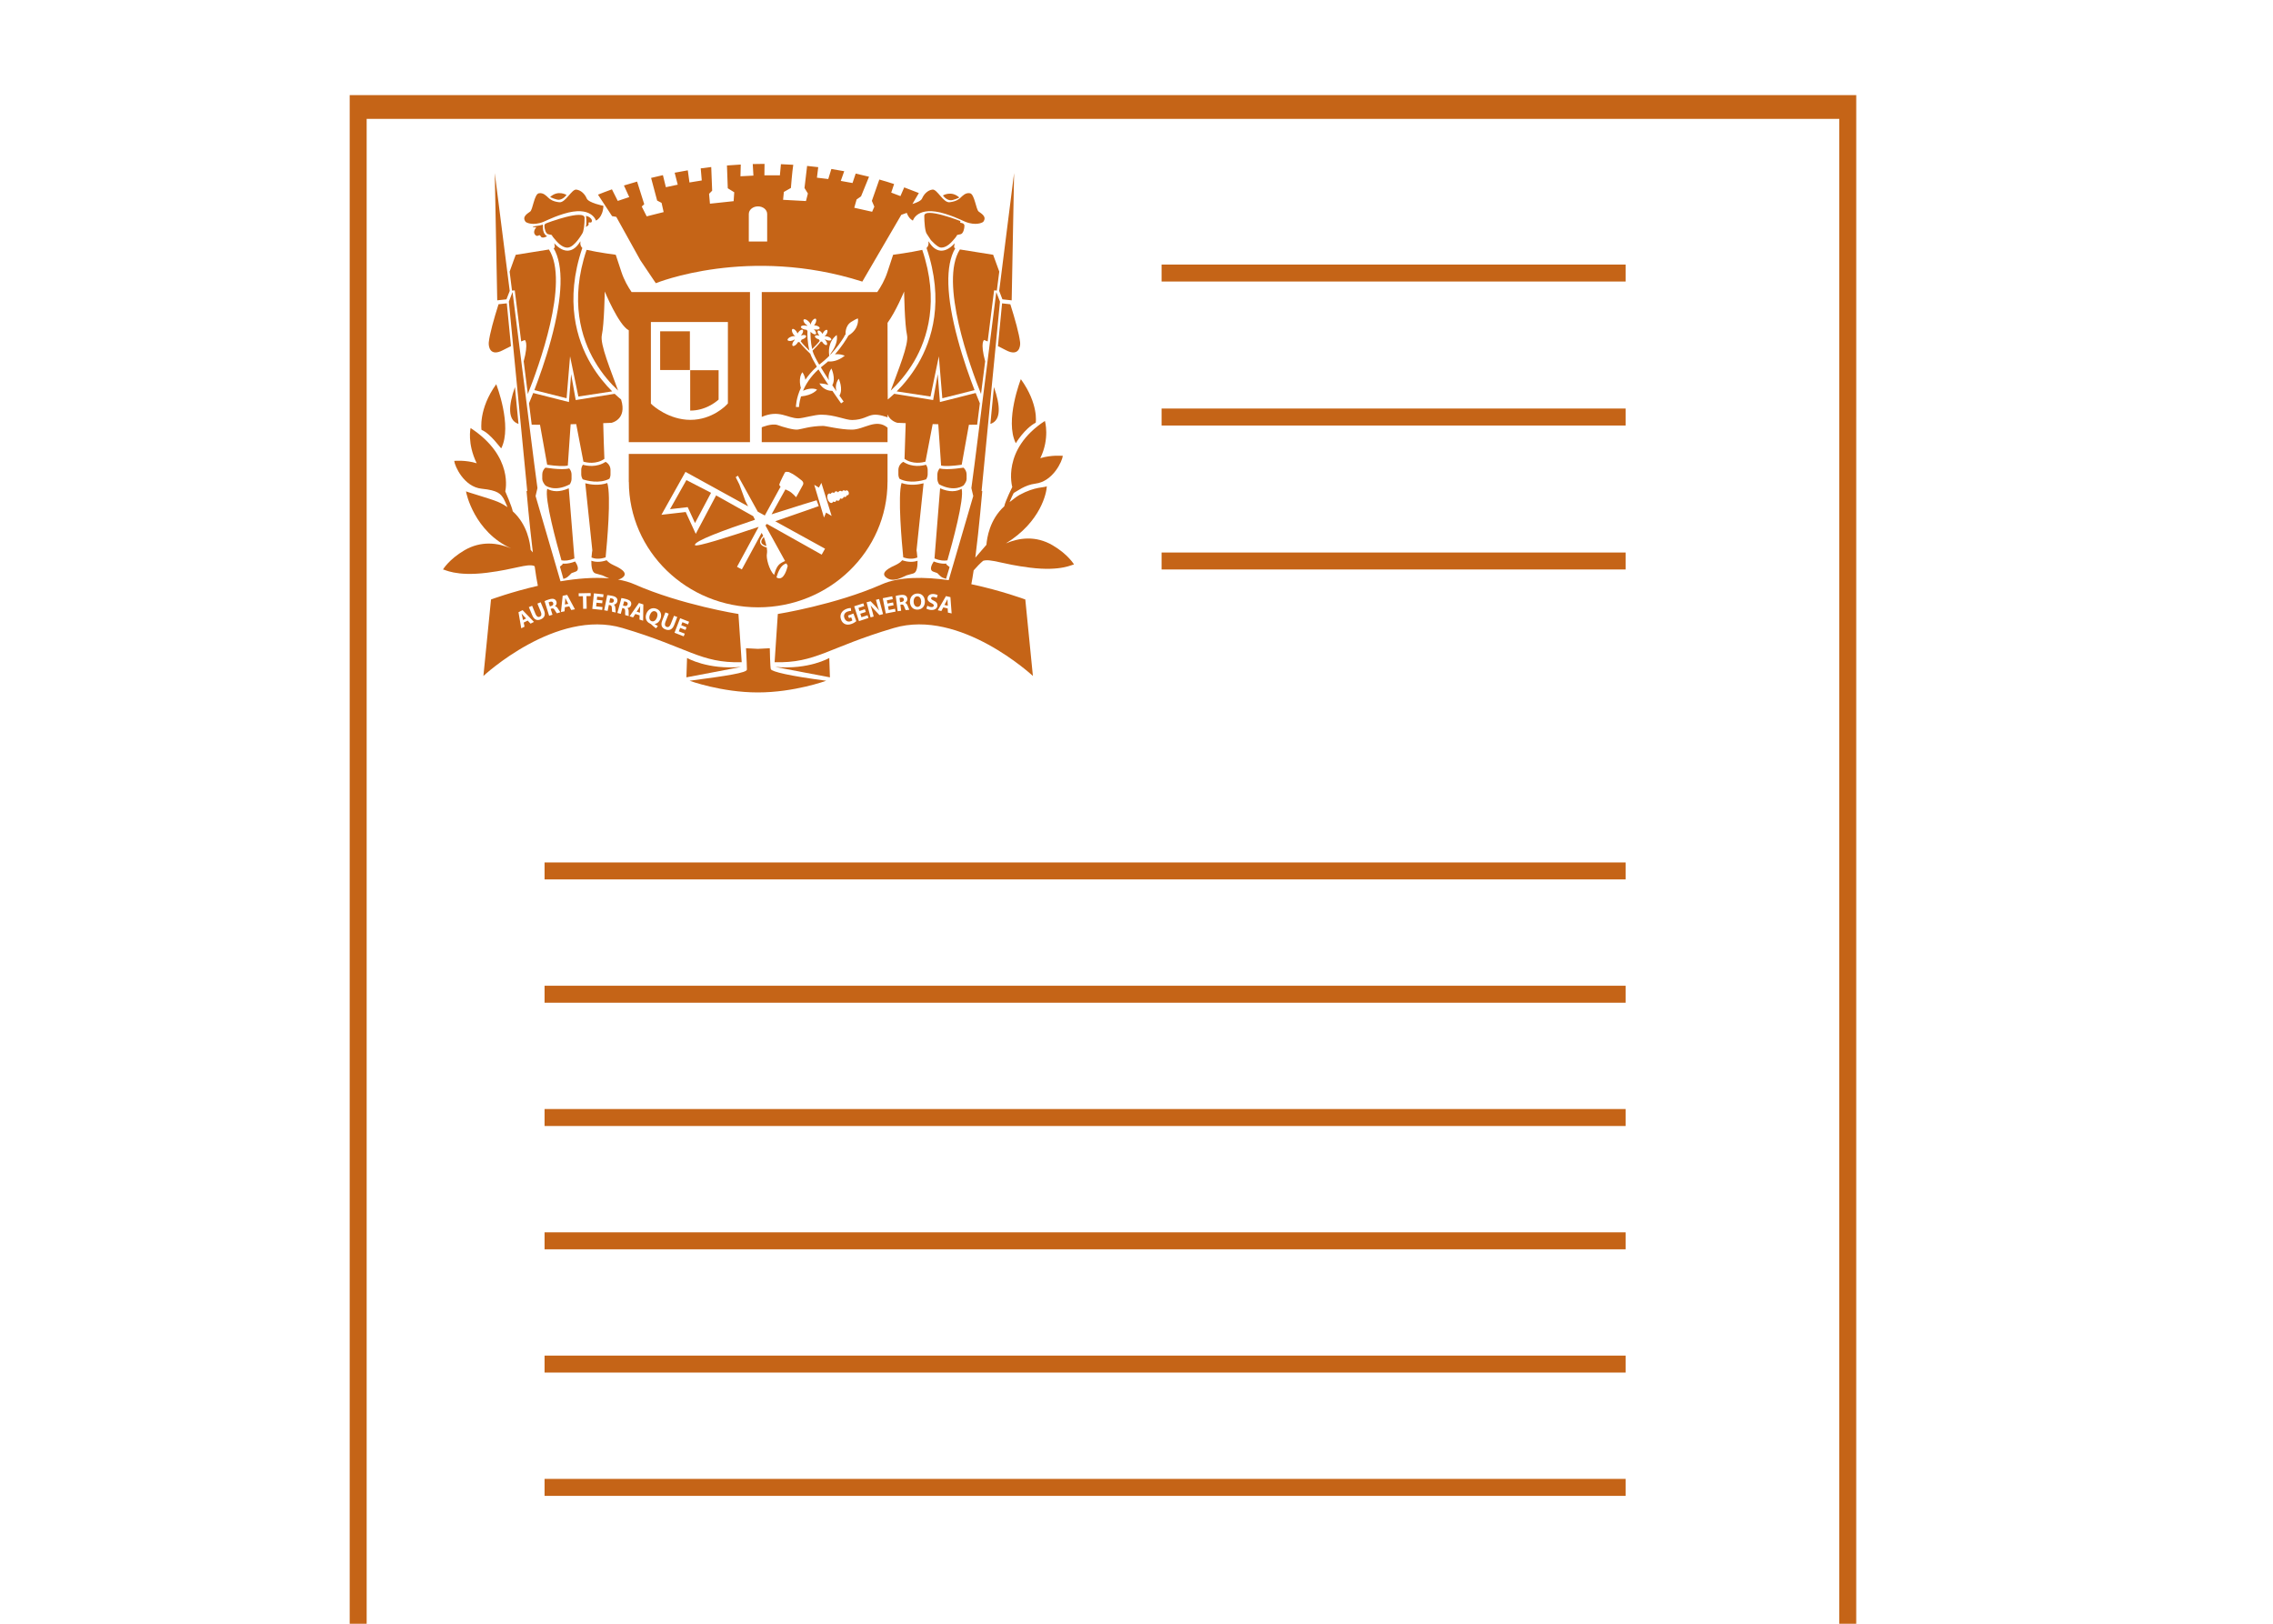 <?xml version="1.0" encoding="utf-8"?>
<!-- Generator: Adobe Illustrator 16.0.0, SVG Export Plug-In . SVG Version: 6.00 Build 0)  -->
<!DOCTYPE svg PUBLIC "-//W3C//DTD SVG 1.1//EN" "http://www.w3.org/Graphics/SVG/1.1/DTD/svg11.dtd">
<svg version="1.1" id="Layer_1" xmlns="http://www.w3.org/2000/svg" xmlns:xlink="http://www.w3.org/1999/xlink" x="0px" y="0px"
	 width="140px" height="100px" viewBox="0 0 140 100" enable-background="new 0 0 140 100" xml:space="preserve">
<g>
	<path fill="#C56417" d="M114.33,105.055H21.539V5.856h92.792L114.33,105.055L114.33,105.055z M22.584,103.59h90.701V7.322H22.584
		V103.59z"/>
</g>
<g>
	<rect x="33.541" y="53.115" fill="#C56417" width="66.584" height="1.045"/>
</g>
<g>
	<rect x="71.545" y="34.027" fill="#C56417" width="28.58" height="1.045"/>
</g>
<g>
	<rect x="71.545" y="25.16" fill="#C56417" width="28.58" height="1.046"/>
</g>
<g>
	<rect x="71.545" y="16.293" fill="#C56417" width="28.58" height="1.045"/>
</g>
<g>
	<rect x="33.541" y="60.708" fill="#C56417" width="66.584" height="1.046"/>
</g>
<g>
	<rect x="33.541" y="68.301" fill="#C56417" width="66.584" height="1.045"/>
</g>
<g>
	<rect x="33.541" y="75.895" fill="#C56417" width="66.584" height="1.045"/>
</g>
<g>
	<rect x="33.541" y="83.486" fill="#C56417" width="66.584" height="1.045"/>
</g>
<g>
	<rect x="33.541" y="91.079" fill="#C56417" width="66.584" height="1.046"/>
</g>
<g>
	<path fill="#C56417" d="M56.543,22.41c-0.426,0.722-0.902,1.285-1.314,1.694l2.083,0.317l0.514-2.476l0.214,2.582l1.986-0.501
		c-0.287-0.738-0.699-1.881-1.031-3.115c-0.723-2.67-0.776-4.557-0.161-5.617c-0.04-0.02-0.067-0.049-0.069-0.087
		c0-0.057,0.037-0.224,0.037-0.224H58.8c-0.329,0.367-0.618,0.455-0.816,0.455c-0.024,0-0.043-0.001-0.062-0.003
		c-0.271-0.026-0.511-0.213-0.717-0.555l-0.024-0.002c0,0,0.062,0.237-0.113,0.393C58.173,18.53,57.405,20.941,56.543,22.41z"/>
	<path fill="#C56417" d="M59.228,30.101c-0.126,0.075-0.318,0.15-0.575,0.15c-0.207,0-0.458-0.05-0.75-0.179l-0.345,4.322
		c0.334,0.137,0.599,0.15,0.795,0.115C58.658,33.447,59.407,30.714,59.228,30.101z"/>
	<path fill="#C56417" d="M55.01,15.69c0,0,0,0-0.348,1.055c-0.168,0.512-0.417,0.938-0.629,1.242h-7.114v7.689
		c1.076-0.47,1.587,0.088,2.249,0.088c0.275,0,1.012-0.226,1.408-0.226c0.833,0,1.501,0.334,1.911,0.329
		c0.672-0.009,0.926-0.271,1.295-0.32c0.356-0.048,0.846,0.142,0.886,0.157v-0.175c0.177,0.423,0.608,0.51,0.608,0.51
		s0.192,0.009,0.508,0.021c-0.021,0.79-0.048,1.613-0.072,2.2c0.514,0.355,1.1,0.228,1.29,0.17l0.444-2.312
		c0.113,0.003,0.228,0.006,0.345,0.009l0.174,2.545c0.222,0.051,0.683,0.034,1.269-0.05l0.444-2.463
		c0.179,0,0.351-0.001,0.508-0.004l0.166-1.318c-0.035-0.081-0.128-0.305-0.257-0.634l-2.203,0.557l-0.134-1.717l-0.284,1.594
		l-2.396-0.385c-0.147,0.138-0.281,0.254-0.396,0.35c0,0.002-0.002,0.006-0.002,0.008c-0.008,0.018-0.014-4.727-0.014-4.727
		c0.517-0.71,1.022-1.93,1.022-1.93s0.03,2.019,0.177,2.683c0.128,0.573-0.562,2.192-1.001,3.419
		c0.431-0.405,0.974-1.006,1.44-1.801c0.824-1.41,1.558-3.728,0.5-6.866C56.027,15.56,55.01,15.69,55.01,15.69z M52.261,20.662
		c-0.134,0.233-0.415,0.69-0.832,1.16c0.351-0.041,0.602,0.086,0.602,0.086c-0.452,0.359-0.843,0.372-1.03,0.349
		c-0.102,0.093-0.209,0.183-0.321,0.269c-0.043,0.032-0.083,0.065-0.121,0.099c0.153,0.255,0.327,0.526,0.495,0.786
		c-0.038-0.183-0.035-0.444,0.155-0.719c0,0,0.292,0.621,0.054,1.031c0.088,0.132,0.177,0.259,0.254,0.373
		c-0.051-0.183-0.07-0.47,0.142-0.775c0,0,0.294,0.635,0.045,1.044c0.153,0.22,0.254,0.361,0.257,0.366l-0.155,0.111
		c-0.024-0.034-0.249-0.347-0.536-0.77c-0.155,0.003-0.548-0.036-0.803-0.458c0,0,0.281-0.004,0.557,0.093
		c-0.206-0.307-0.423-0.642-0.613-0.958c-0.503,0.457-0.79,0.938-0.95,1.316c0.166-0.075,0.548-0.213,0.864-0.07
		c0,0-0.246,0.349-0.99,0.419c-0.118,0.385-0.121,0.65-0.121,0.653h-0.19c0-0.036,0.005-0.542,0.308-1.188l-0.008-0.002
		c0,0-0.179-0.585,0.096-0.951c0,0,0.129,0.143,0.185,0.462c0.176-0.265,0.407-0.54,0.707-0.805
		c-0.19-0.325-0.345-0.618-0.415-0.823l-0.007,0.01c-0.021-0.02-0.455-0.433-0.661-0.708c-0.021,0.007-0.045,0.013-0.072,0.013
		c-0.003,0-0.008-0.001-0.011-0.001c-0.014,0.026-0.03,0.052-0.048,0.077c-0.096,0.124-0.217,0.19-0.273,0.147
		c-0.054-0.042-0.024-0.176,0.07-0.3c0.019-0.022,0.037-0.042,0.056-0.061c-0.005-0.008-0.005-0.017-0.008-0.027
		c-0.037,0.023-0.078,0.043-0.125,0.06c-0.145,0.05-0.284,0.036-0.308-0.029c-0.021-0.066,0.081-0.16,0.228-0.209
		c0.099-0.034,0.193-0.039,0.249-0.019c-0.043-0.03-0.091-0.08-0.134-0.143c-0.083-0.13-0.102-0.267-0.045-0.305
		c0.059-0.038,0.174,0.038,0.259,0.168c0.021,0.036,0.041,0.072,0.054,0.106c0.013-0.025,0.029-0.05,0.048-0.075
		c0.093-0.124,0.214-0.189,0.27-0.147s0.024,0.177-0.069,0.3c-0.014,0.018-0.029,0.034-0.043,0.05
		c0.003-0.001,0.008-0.003,0.014-0.004c0.147-0.05,0.284-0.038,0.308,0.029c0.021,0.065-0.081,0.159-0.228,0.209
		c-0.016,0.006-0.032,0.009-0.048,0.014c-0.011,0.039-0.029,0.074-0.059,0.1c0.142,0.188,0.396,0.446,0.541,0.586
		c-0.131-0.528-0.131-1.004-0.121-1.218c-0.019-0.017-0.037-0.039-0.051-0.064c-0.002-0.003-0.002-0.007-0.002-0.01
		c-0.032-0.001-0.062-0.003-0.094-0.009c-0.153-0.026-0.268-0.104-0.257-0.172c0.013-0.069,0.147-0.103,0.3-0.077
		c0.029,0.005,0.053,0.012,0.08,0.019c0.005-0.006,0.013-0.013,0.019-0.02c-0.035-0.021-0.072-0.048-0.109-0.083
		c-0.113-0.106-0.164-0.234-0.115-0.285c0.048-0.05,0.177-0.004,0.289,0.104c0.078,0.072,0.123,0.152,0.134,0.213
		c0.005-0.054,0.027-0.119,0.064-0.185c0.077-0.135,0.187-0.217,0.246-0.182c0.062,0.035,0.048,0.172-0.027,0.306
		c-0.021,0.038-0.045,0.07-0.07,0.097c0.03,0.001,0.059,0.003,0.088,0.008c0.153,0.026,0.268,0.103,0.257,0.172
		c-0.014,0.069-0.147,0.103-0.3,0.076c-0.021-0.003-0.043-0.009-0.064-0.015c0.003,0.003,0.008,0.005,0.011,0.009
		c0.112,0.108,0.163,0.236,0.118,0.287c-0.048,0.05-0.179,0.003-0.292-0.103c-0.014-0.012-0.024-0.024-0.035-0.036h-0.002
		c-0.005,0.199,0,0.612,0.102,1.065c0.131-0.128,0.345-0.347,0.469-0.508c-0.027-0.023-0.046-0.055-0.054-0.089
		c-0.013-0.003-0.029-0.007-0.043-0.013c-0.131-0.043-0.222-0.128-0.201-0.186c0.019-0.06,0.142-0.071,0.273-0.027
		c0.005,0.001,0.008,0.003,0.014,0.004c-0.016-0.014-0.027-0.028-0.041-0.044c-0.083-0.11-0.112-0.229-0.062-0.268
		c0.048-0.038,0.158,0.021,0.241,0.131c0.016,0.021,0.032,0.044,0.042,0.067c0.011-0.032,0.027-0.063,0.048-0.095
		c0.075-0.116,0.177-0.183,0.23-0.149c0.051,0.033,0.035,0.154-0.041,0.271c-0.038,0.056-0.08,0.1-0.12,0.127
		c0.051-0.017,0.136-0.014,0.222,0.017c0.131,0.043,0.222,0.127,0.201,0.187c-0.019,0.058-0.142,0.07-0.273,0.025
		c-0.041-0.015-0.078-0.032-0.11-0.052c-0.003,0.008-0.005,0.016-0.008,0.023c0.016,0.018,0.032,0.035,0.048,0.055
		c0.083,0.111,0.112,0.229,0.062,0.268c-0.048,0.037-0.155-0.022-0.241-0.131c-0.016-0.023-0.029-0.046-0.043-0.069
		c-0.005,0-0.008,0-0.008,0c-0.024,0-0.046-0.004-0.067-0.011c-0.139,0.185-0.391,0.439-0.514,0.56c0,0.014,0.005,0.028,0.008,0.042
		c0.051,0.185,0.203,0.483,0.401,0.824c0.035-0.027,0.069-0.056,0.104-0.083c0.152-0.117,0.294-0.242,0.428-0.369
		c0-0.001,0-0.002,0-0.003c0.032-0.03,0.062-0.061,0.091-0.091c-0.035-0.194-0.102-0.85,0.455-1.279c0,0,0.083,0.261-0.099,0.681
		c-0.158,0.36-0.297,0.433-0.294,0.539c0.385-0.406,0.672-0.824,0.846-1.104c0.003-0.05,0.094-0.157,0.094-0.157
		s-0.051-0.517,0.348-0.766s0.415-0.204,0.415-0.204S52.949,20.247,52.261,20.662z"/>
	<path fill="#C56417" d="M58.16,34.715c-0.185,0-0.401-0.038-0.65-0.136c-0.112,0.174-0.308,0.532-0.019,0.629
		c0.383,0.128,0.198,0.085,0.453,0.294c0.11,0.094,0.195,0.096,0.327,0.145l0.217-0.723c-0.081-0.07-0.129-0.107-0.206-0.166
		c0.005-0.016,0.011-0.035,0.016-0.048C58.254,34.713,58.208,34.715,58.16,34.715z"/>
	<path fill="#C56417" d="M42.807,32.213c0.016-0.027,0.988-1.863,0.988-1.863l-1.518-0.784l-1.009,1.792l1.089-0.125L42.807,32.213z
		"/>
	<path fill="#C56417" d="M47.208,33.629c-0.059-0.281-0.158-0.546-0.158-0.546l-0.005-0.01c-0.126,0.136-0.177,0.257-0.145,0.348
		C46.935,33.527,47.079,33.594,47.208,33.629z"/>
	<path fill="#C56417" d="M59.145,13.612c0,0-2.213-0.87-2.216-0.318c0,0.392,0.043,0.95,0.15,1.103
		c0.051,0.072,0.153,0.231,0.249,0.38c0,0,0.399,0.449,0.61,0.469c0.161,0.015,0.417-0.045,0.739-0.413
		c0.024-0.027,0.244-0.276,0.251-0.316c0.019-0.079,0.112-0.051,0.257-0.098c0.147-0.045,0.22-0.348,0.217-0.521
		c0-0.171-0.257-0.178-0.257-0.178C59.161,13.618,59.145,13.612,59.145,13.612z"/>
	<path fill="#C56417" d="M46.699,37.403c4.395,0,7.96-3.456,7.965-7.725h0.002v-1.723H38.728v1.723h0.005
		C38.739,33.947,42.304,37.403,46.699,37.403z M47.938,35.612c-0.038-0.011-0.075-0.03-0.113-0.057
		c0.083-0.294,0.23-0.664,0.49-0.808c0.037-0.024,0.08-0.038,0.123-0.048l0.08,0.147C48.474,35.031,48.302,35.695,47.938,35.612z
		 M51.054,30.398c0.038-0.012,0.078-0.002,0.115,0.019c0.016-0.04,0.043-0.072,0.08-0.083c0.041-0.014,0.086,0,0.128,0.032
		c0.016-0.051,0.046-0.09,0.088-0.102c0.051-0.017,0.11,0.008,0.161,0.059c0.019-0.043,0.048-0.075,0.088-0.087
		c0.051-0.018,0.104,0,0.15,0.036c0.016-0.035,0.04-0.062,0.075-0.071c0.045-0.015,0.091,0.001,0.134,0.035
		c0.011-0.018,0.026-0.028,0.045-0.035c0.059-0.02,0.131,0.032,0.155,0.115c0.027,0.082,0,0.165-0.059,0.184
		c-0.021,0.006-0.04,0.005-0.056-0.003c-0.013,0.054-0.045,0.095-0.088,0.11c-0.035,0.009-0.069,0.004-0.102-0.015
		c-0.016,0.058-0.051,0.103-0.102,0.119c-0.041,0.013-0.083,0.005-0.124-0.019c-0.01,0.072-0.042,0.128-0.096,0.145
		c-0.04,0.014-0.085,0-0.128-0.032c-0.016,0.051-0.045,0.088-0.085,0.102c-0.038,0.012-0.078,0.005-0.115-0.02
		c-0.016,0.043-0.045,0.073-0.081,0.084c-0.093,0.03-0.211-0.072-0.262-0.231C50.924,30.581,50.963,30.428,51.054,30.398z
		 M50.438,30.029l0.153-0.29c0,0,0.637,2.048,0.632,2.037c-0.003-0.011-0.343-0.206-0.343-0.206l-0.128,0.305l-0.6-2.018
		L50.438,30.029z M42.221,29.06l3.857,2.123l-0.168-0.332l-0.37-1.015l-0.225-0.45l0.134-0.09l1.223,2.214l0.434,0.238l0.972-1.776
		c-0.056-0.046-0.088-0.097-0.075-0.149c0.045-0.158,0.332-0.71,0.332-0.71s0.035-0.095,0.233-0.038l0.008-0.013l0.094,0.05
		c0.147,0.064,0.359,0.194,0.664,0.442c0,0,0.214,0.127,0.121,0.309c-0.094,0.183-0.415,0.751-0.415,0.751h-0.016
		c0,0-0.211-0.262-0.447-0.38c-0.059-0.03-0.131-0.062-0.201-0.095l-0.854,1.536c1.499-0.484,2.775-0.866,2.775-0.866l0.131,0.36
		c0,0-1.218,0.434-2.679,0.933l3.067,1.689l-0.206,0.367l-3.362-1.887c-0.016,0.008-0.035,0.013-0.053,0.02l-0.043,0.082
		l1.202,2.176c-0.04,0.013-0.185,0.088-0.222,0.11c-0.273,0.152-0.364,0.45-0.455,0.749c-0.305-0.308-0.498-1.036-0.441-1.311
		c0.021-0.104,0.013-0.241-0.011-0.38c-0.142-0.035-0.345-0.11-0.399-0.271c-0.042-0.124,0.019-0.275,0.18-0.448l-0.094-0.183
		l-1.221,2.253l-0.297-0.161l1.333-2.457l-0.002-0.001c-1.911,0.641-3.859,1.259-3.918,1.123c-0.099-0.233,1.791-0.929,3.694-1.563
		l-0.11-0.22l-2.283-1.279c-0.394,0.741-1.239,2.339-1.255,2.368l-0.618-1.345l-1.496,0.171L42.221,29.06z"/>
	<path fill="#C56417" d="M61.219,23.837L61,26.104c0.019-0.005,0.038-0.01,0.051-0.014C61.658,25.852,61.624,24.99,61.219,23.837z"
		/>
	<path fill="#C56417" d="M51.078,40.521c0,0-1.255,0.736-3.325,0.551c-0.064-0.005,3.365,0.643,3.365,0.643L51.078,40.521z"/>
	<path fill="#C56417" d="M36.255,13.783c-0.035-0.113,0.059-0.087,0.121-0.078c0.062,0.009,0.147-0.129,0-0.267
		c-0.147-0.139-0.286-0.139-0.286-0.139s0.072,0.442-0.008,0.673C36.081,13.972,36.29,13.895,36.255,13.783z"/>
	<path fill="#C56417" d="M62.566,27.297c0,0,0.524-0.89,1.229-1.268c0,0,0.185-1.149-0.918-2.678
		C62.876,23.351,61.87,25.914,62.566,27.297z"/>
	<path fill="#C56417" d="M59.536,29.498v-0.272c0-0.17-0.075-0.32-0.19-0.424c-0.292,0.043-0.69,0.091-1.028,0.091
		c-0.171,0-0.326-0.013-0.441-0.045c-0.088,0.101-0.142,0.233-0.142,0.378v0.272c0,0.123,0.056,0.246,0.107,0.33
		c0.963,0.507,1.507,0.064,1.507,0.064C59.437,29.784,59.536,29.635,59.536,29.498z"/>
	<path fill="#C56417" d="M46.918,27.23h7.749v-0.892c-0.707-0.593-1.453,0.122-2.195,0.122c-0.728,0-1.608-0.233-1.78-0.23
		c-0.771,0.01-1.274,0.186-1.542,0.224c-0.268,0.039-0.897-0.15-1.255-0.276c-0.354-0.125-0.977,0.137-0.977,0.137V27.23z"/>
	<path fill="#C56417" d="M55.529,29.747c-0.243,0.788,0.016,3.694,0.104,4.578c0.399,0.136,0.69,0.083,0.87,0.011
		c-0.016-0.247-0.051-0.442-0.051-0.442l0.434-4.13C56.56,29.848,56.03,29.922,55.529,29.747z"/>
	<path fill="#C56417" d="M55.572,34.504c-0.11,0.128-0.257,0.22-0.396,0.287c-0.278,0.128-1.025,0.455-0.586,0.781
		c0.442,0.33,1.025-0.051,1.248-0.139c0,0,0,0,0.42-0.118c0.217-0.062,0.263-0.434,0.257-0.782c-0.11,0.041-0.247,0.067-0.407,0.067
		C55.952,34.601,55.772,34.574,55.572,34.504z"/>
	<path fill="#C56417" d="M57.138,29.218v-0.273c0-0.12-0.038-0.233-0.104-0.324c-0.235,0.067-0.838,0.187-1.397-0.179
		c-0.18,0.096-0.303,0.285-0.303,0.502v0.273c0,0.096,0.024,0.188,0.07,0.269c0.621,0.322,1.384,0.117,1.641,0.033
		C57.095,29.431,57.138,29.325,57.138,29.218z"/>
	<path fill="#C56417" d="M44.261,24.61V22.8h-1.75v2.486c0.002,0,0.008,0,0.013,0C43.412,25.287,44.049,24.798,44.261,24.61z"/>
	<path fill="#C56417" d="M42.317,40.521l-0.04,1.194c0,0,3.429-0.648,3.364-0.643C43.573,41.258,42.317,40.521,42.317,40.521z"/>
	<path fill="#C56417" d="M37.302,34.325c0.088-0.883,0.348-3.79,0.104-4.578c-0.5,0.175-1.03,0.101-1.357,0.016l0.434,4.13
		c0,0-0.035,0.195-0.051,0.442C36.611,34.408,36.903,34.461,37.302,34.325z"/>
	<path fill="#C56417" d="M37.602,29.218v-0.273c0-0.217-0.124-0.406-0.303-0.502c-0.557,0.365-1.162,0.246-1.397,0.179
		c-0.064,0.091-0.102,0.204-0.102,0.324v0.273c0,0.107,0.04,0.213,0.091,0.301c0.257,0.084,1.02,0.29,1.641-0.033
		C37.577,29.406,37.602,29.314,37.602,29.218z"/>
	<path fill="#C56417" d="M62.349,29.991c0,0-0.437,0.884-0.493,1.189c-0.907,0.827-1.065,1.957-1.1,2.372
		c-0.193,0.219-0.434,0.498-0.683,0.792c0.233-1.829,0.428-4.098,0.428-4.098l-0.042-0.008l1.132-11.661l-0.228-0.593L60.031,28.54
		l-0.201,1.518l0.115,0.49l-1.512,5.182c-1.485-0.209-3.019-0.228-4.114,0.254c-2.875,1.269-6.411,1.829-6.411,1.829l-0.198,2.971
		c2.564,0.062,3.257-0.899,7.347-2.109c4.092-1.212,8.562,2.955,8.562,2.955l-0.468-4.711c0,0-1.483-0.549-3.324-0.94
		c0.045-0.235,0.094-0.527,0.142-0.851c0.188-0.217,0.388-0.425,0.581-0.589c0.452-0.147,1.162,0.207,2.885,0.42
		c1.957,0.246,2.642-0.219,2.717-0.195c0,0-0.364-0.624-1.325-1.186c-1.033-0.603-2.061-0.46-2.872-0.113
		c2.163-1.33,2.508-3.131,2.521-3.519c-0.124,0.09-0.718,0.006-1.684,0.535c-0.214,0.115-0.434,0.319-0.613,0.44
		c0.027-0.056,0.051-0.112,0.072-0.163c0.072-0.167,0.081-0.186,0.185-0.395c0.19-0.099,0.688-0.499,1.336-0.578
		c1.086-0.13,1.657-1.389,1.689-1.712c0,0-0.701-0.068-1.387,0.145c0.6-1.231,0.284-2.295,0.284-2.295
		C61.669,27.68,62.349,29.991,62.349,29.991z M52.462,38.42c-0.164,0.064-0.297,0.064-0.41,0.016
		c-0.112-0.045-0.204-0.145-0.249-0.278c-0.112-0.3,0.04-0.551,0.337-0.661c0.115-0.043,0.214-0.054,0.265-0.051l0.019,0.179
		c-0.059-0.002-0.126,0.003-0.225,0.04c-0.168,0.064-0.262,0.209-0.187,0.402c0.069,0.187,0.225,0.251,0.391,0.19
		c0.048-0.019,0.083-0.038,0.096-0.051l-0.072-0.188l-0.136,0.051l-0.059-0.158l0.334-0.126l0.177,0.471
		C52.689,38.305,52.58,38.377,52.462,38.42z M52.906,38.252l-0.294-0.913l0.562-0.182l0.056,0.168l-0.356,0.115l0.062,0.19
		l0.334-0.11l0.056,0.169l-0.337,0.109l0.07,0.214l0.375-0.121l0.057,0.169L52.906,38.252z M54.169,37.88l-0.292-0.308
		c-0.083-0.083-0.174-0.187-0.249-0.284l-0.002,0.003c0.038,0.121,0.075,0.251,0.115,0.401l0.072,0.278l-0.193,0.051l-0.244-0.929
		l0.247-0.064l0.281,0.292c0.081,0.083,0.166,0.182,0.236,0.276h0.005c-0.048-0.118-0.085-0.244-0.12-0.383l-0.072-0.271
		l0.192-0.051l0.244,0.929L54.169,37.88z M54.558,37.783l-0.185-0.942l0.581-0.116l0.035,0.177l-0.367,0.07l0.038,0.198l0.345-0.069
		l0.035,0.174l-0.345,0.067l0.043,0.225l0.388-0.075l0.035,0.174L54.558,37.783z M55.789,37.577
		c-0.019-0.024-0.051-0.099-0.094-0.214c-0.04-0.115-0.085-0.142-0.174-0.131l-0.064,0.008l0.048,0.375l-0.214,0.027l-0.121-0.94
		c0.069-0.021,0.171-0.043,0.284-0.057c0.142-0.019,0.244-0.01,0.318,0.035c0.062,0.037,0.102,0.102,0.113,0.19
		c0.016,0.121-0.059,0.214-0.137,0.254v0.005c0.069,0.016,0.115,0.078,0.15,0.161c0.043,0.104,0.088,0.225,0.112,0.26L55.789,37.577
		z M56.509,37.545c-0.284,0.008-0.455-0.204-0.463-0.477c-0.008-0.287,0.169-0.506,0.453-0.515c0.294-0.011,0.46,0.209,0.468,0.475
		C56.974,37.342,56.79,37.537,56.509,37.545z M57.515,36.994c0.163,0.075,0.235,0.171,0.222,0.305
		c-0.014,0.161-0.15,0.287-0.412,0.265c-0.11-0.011-0.214-0.048-0.268-0.083l0.062-0.177c0.056,0.035,0.142,0.075,0.235,0.083
		c0.099,0.008,0.155-0.029,0.161-0.091c0.005-0.059-0.038-0.096-0.147-0.15c-0.155-0.07-0.251-0.166-0.238-0.305
		c0.014-0.164,0.161-0.276,0.388-0.258c0.107,0.011,0.185,0.041,0.238,0.07l-0.064,0.172c-0.035-0.021-0.102-0.054-0.196-0.062
		c-0.093-0.011-0.142,0.03-0.147,0.078C57.344,36.903,57.395,36.935,57.515,36.994z M58.385,37.727l-0.016-0.257l-0.268-0.062
		l-0.12,0.222l-0.22-0.048l0.503-0.871l0.275,0.064l0.075,1.004L58.385,37.727z"/>
	<path fill="#C56417" d="M38.728,20.342v6.889h7.465v-9.244h-7.291c-0.211-0.304-0.46-0.73-0.629-1.242
		c-0.348-1.055-0.348-1.055-0.348-1.055s-1.017-0.13-1.796-0.303c-1.058,3.139-0.324,5.457,0.503,6.866
		c0.463,0.795,1.006,1.396,1.438,1.801c-0.439-1.227-1.127-2.846-1.001-3.419c0.147-0.664,0.179-2.683,0.179-2.683
		S38.107,20.029,38.728,20.342z M40.09,19.833h4.743v5.012l-0.078,0.083c-0.035,0.038-0.88,0.93-2.232,0.93
		c-1.33,0-2.302-0.876-2.342-0.915l-0.091-0.084V19.833z"/>
	<path fill="#C56417" d="M58.358,36.9h-0.002c-0.027,0.053-0.056,0.12-0.085,0.171l-0.102,0.185l0.209,0.048l-0.013-0.211
		C58.361,37.034,58.361,36.959,58.358,36.9z"/>
	<path fill="#C56417" d="M38.257,24.611c-0.003-0.002-0.003-0.006-0.003-0.008c-0.115-0.096-0.251-0.212-0.396-0.35l-2.398,0.385
		l-0.284-1.594l-0.134,1.717l-2.2-0.557c-0.131,0.329-0.225,0.553-0.259,0.634l0.166,1.318c0.158,0.003,0.33,0.004,0.511,0.004
		l0.442,2.463c0.586,0.084,1.046,0.102,1.271,0.05l0.174-2.545c0.115-0.003,0.23-0.006,0.343-0.009l0.444,2.312
		c0.19,0.057,0.776,0.185,1.292-0.17c-0.027-0.587-0.051-1.411-0.072-2.2c0.313-0.012,0.506-0.021,0.506-0.021
		S38.64,25.846,38.257,24.611z"/>
	<path fill="#C56417" d="M56.495,36.726c-0.145,0.005-0.228,0.148-0.222,0.333c0.005,0.19,0.097,0.318,0.244,0.316
		c0.145-0.005,0.225-0.147,0.222-0.334C56.733,36.868,56.645,36.723,56.495,36.726z"/>
	<path fill="#C56417" d="M55.403,36.823l0.035,0.262l0.083-0.011c0.107-0.014,0.163-0.078,0.155-0.158
		c-0.013-0.088-0.078-0.125-0.177-0.115C55.446,36.809,55.419,36.817,55.403,36.823z"/>
	<path fill="#C56417" d="M61.72,18.682l-0.254,2.634c0.147,0.073,0.311,0.154,0.49,0.25c0.808,0.429,0.905-0.241,0.875-0.489
		c-0.062-0.529-0.313-1.426-0.602-2.338L61.72,18.682z"/>
	<path fill="#C56417" d="M33.942,20.91c-0.334,1.234-0.747,2.377-1.03,3.115l1.986,0.501l0.214-2.582l0.511,2.476l2.082-0.317
		c-0.409-0.409-0.889-0.972-1.314-1.694c-0.862-1.469-1.63-3.88-0.524-7.139c-0.174-0.156-0.113-0.393-0.113-0.393l-0.021,0.002
		c-0.206,0.341-0.447,0.529-0.717,0.555c-0.021,0.002-0.04,0.003-0.062,0.003c-0.201,0-0.487-0.088-0.816-0.455h-0.002
		c0,0,0.038,0.167,0.035,0.224c0,0.038-0.029,0.067-0.067,0.087C34.719,16.353,34.663,18.24,33.942,20.91z"/>
	<path fill="#C56417" d="M34.007,14.517c0.008,0.04,0.228,0.289,0.251,0.316c0.321,0.368,0.581,0.436,0.739,0.413
		c0.394-0.056,0.811-0.777,0.859-0.849c0.107-0.153,0.15-0.589,0.15-0.979c-0.003-0.553-2.315,0.305-2.391,0.349
		c-0.048,0.026-0.083,0.067-0.083,0.132c-0.003,0.172,0.072,0.475,0.217,0.521C33.895,14.465,33.988,14.438,34.007,14.517z
		 M35.771,13.894c0.011,0.011,0.021,0.021,0.021,0.021c-0.008-0.005-0.019-0.007-0.027-0.011L35.771,13.894z"/>
	<rect x="40.661" y="20.404" fill="#C56417" width="1.831" height="2.384"/>
	<path fill="#C56417" d="M32.963,14.464c0.163,0.182,0.251-0.095,0.337,0.086c0.085,0.183,0.396,0,0.396,0
		c-0.396-0.25-0.182-0.768-0.292-0.711c-0.112,0.059-0.562,0.089-0.591,0.124c-0.027,0.035,0.254,0.025,0.22,0.043
		C32.998,14.023,32.797,14.283,32.963,14.464z"/>
	<path fill="#C56417" d="M35.096,29.827c0.051-0.083,0.107-0.207,0.107-0.33v-0.272c0-0.145-0.056-0.277-0.145-0.378
		c-0.115,0.032-0.271,0.045-0.441,0.045c-0.337,0-0.736-0.048-1.025-0.091c-0.118,0.104-0.193,0.254-0.193,0.424v0.272
		c0,0.137,0.099,0.286,0.188,0.394C33.586,29.892,34.13,30.334,35.096,29.827z"/>
	<path fill="#C56417" d="M35.38,34.394l-0.348-4.322c-0.292,0.129-0.541,0.179-0.747,0.179c-0.26,0-0.453-0.075-0.578-0.15
		c-0.179,0.613,0.57,3.346,0.875,4.408C34.778,34.544,35.045,34.531,35.38,34.394z"/>
	<path fill="#C56417" d="M34.992,35.502c0.257-0.209,0.072-0.166,0.452-0.294c0.289-0.097,0.094-0.455-0.019-0.629
		c-0.249,0.099-0.466,0.136-0.65,0.136c-0.045,0-0.091-0.002-0.134-0.005c0.002,0.014,0.008,0.032,0.013,0.048
		c-0.075,0.059-0.085,0.064-0.166,0.134l0.214,0.763C34.836,35.607,34.882,35.596,34.992,35.502z"/>
	<path fill="#C56417" d="M46.68,42.644h0.003c2.246,0,4.208-0.72,4.208-0.72c-2.278-0.297-3.343-0.557-3.413-0.709
		c-0.043-0.096-0.064-1.293-0.064-1.293l-0.733,0.038l-0.733-0.038c0,0,0.048,0.771,0.056,1.314
		c0.003,0.198-1.255,0.391-3.533,0.688C42.471,41.924,44.433,42.644,46.68,42.644C46.68,42.644,46.68,42.644,46.68,42.644z"/>
	<path fill="#C56417" d="M34.903,36.999c-0.027-0.053-0.059-0.118-0.083-0.171h-0.002c-0.003,0.059-0.003,0.134-0.008,0.19
		l-0.016,0.211l0.209-0.04L34.903,36.999z"/>
	<path fill="#C56417" d="M37.81,37.015c0.016-0.085-0.035-0.142-0.131-0.161c-0.054-0.011-0.083-0.013-0.099-0.013l-0.051,0.26
		l0.083,0.016C37.719,37.138,37.792,37.098,37.81,37.015z"/>
	<path fill="#C56417" d="M38.659,37.224c0.021-0.086-0.024-0.145-0.121-0.171c-0.051-0.013-0.08-0.016-0.096-0.019l-0.07,0.257
		l0.083,0.021C38.56,37.342,38.634,37.304,38.659,37.224z"/>
	<path fill="#C56417" d="M39.421,37.521c0.003-0.059,0.008-0.131,0.011-0.19l-0.002-0.002c-0.03,0.051-0.067,0.115-0.099,0.163
		l-0.118,0.177l0.203,0.067L39.421,37.521z"/>
	<path fill="#C56417" d="M32.128,37.792c0.013,0.056,0.032,0.128,0.042,0.185l0.041,0.209l0.19-0.097l-0.145-0.155
		c-0.04-0.043-0.088-0.099-0.126-0.145L32.128,37.792z"/>
	<path fill="#C56417" d="M40.465,38.027c0.059-0.163,0.032-0.329-0.107-0.377c-0.139-0.053-0.268,0.054-0.33,0.222
		c-0.067,0.171-0.032,0.332,0.104,0.383C40.272,38.305,40.398,38.204,40.465,38.027z"/>
	<path fill="#C56417" d="M33.951,37.323c0.104-0.032,0.147-0.102,0.123-0.182c-0.027-0.085-0.097-0.107-0.193-0.081
		c-0.048,0.016-0.078,0.03-0.091,0.038l0.078,0.251L33.951,37.323z"/>
	<path fill="#C56417" d="M30.005,35.272c1.724-0.217,2.433-0.567,2.885-0.423c0.013,0.014,0.027,0.024,0.043,0.038
		c0.064,0.471,0.131,0.883,0.195,1.191c-1.633,0.377-2.885,0.841-2.885,0.841l-0.469,4.711c0,0,4.47-4.167,8.562-2.955
		c4.09,1.21,4.783,2.171,7.347,2.109l-0.201-2.971c0,0-3.533-0.56-6.408-1.829c-0.305-0.134-0.648-0.23-1.012-0.292
		c0.096-0.016,0.193-0.054,0.281-0.121c0.439-0.326-0.308-0.653-0.583-0.781c-0.142-0.067-0.289-0.158-0.396-0.287
		c-0.203,0.07-0.383,0.097-0.538,0.097c-0.16,0-0.294-0.027-0.404-0.067c-0.005,0.348,0.04,0.72,0.254,0.782
		c0.42,0.118,0.42,0.118,0.42,0.118c0.094,0.035,0.246,0.123,0.426,0.188c-0.942-0.083-1.994,0.011-3,0.179l-1.534-5.251l0.115-0.49
		l-0.201-1.518l-1.333-10.557l-0.228,0.593l1.132,11.661l-0.042,0.008c0,0,0.174,2.01,0.388,3.774
		c-0.048-0.054-0.093-0.107-0.136-0.155c-0.035-0.415-0.19-1.546-1.1-2.373c-0.059-0.307-0.463-1.233-0.463-1.233
		s0.551-2.142-2.136-3.898c0,0-0.219,0.938,0.377,2.17c-0.683-0.214-1.384-0.146-1.384-0.146c0.032,0.323,0.6,1.603,1.689,1.713
		c1.031,0.104,1.167,0.327,1.354,0.613c0.104,0.208,0.094,0.191,0.166,0.358c0.021,0.051,0.045,0.107,0.072,0.164
		c-0.18-0.123-0.377-0.236-0.603-0.331c-0.452-0.191-1.881-0.593-1.951-0.644c0.005,0.128,0.522,2.495,2.778,3.517
		c-0.811-0.345-1.839-0.488-2.872,0.112c-0.96,0.562-1.325,1.186-1.325,1.186C27.363,35.053,28.049,35.519,30.005,35.272z
		 M42.443,38.29l-0.064,0.166l-0.348-0.136l-0.072,0.185l0.326,0.128l-0.062,0.164l-0.329-0.129l-0.085,0.214l0.369,0.142
		l-0.067,0.166l-0.567-0.222l0.348-0.894L42.443,38.29z M40.789,38.214l0.195-0.5l0.204,0.08l-0.204,0.514
		c-0.059,0.155-0.032,0.257,0.072,0.297c0.107,0.041,0.193-0.011,0.254-0.168l0.204-0.514L41.715,38l-0.195,0.503
		c-0.11,0.273-0.3,0.351-0.533,0.26C40.762,38.675,40.677,38.501,40.789,38.214z M39.81,37.799c0.099-0.27,0.345-0.409,0.613-0.31
		c0.276,0.102,0.351,0.364,0.26,0.61c-0.075,0.206-0.222,0.313-0.361,0.324l-0.003,0.005c0.062,0.045,0.134,0.091,0.201,0.131
		l-0.118,0.137c-0.115-0.086-0.206-0.164-0.308-0.26c-0.019-0.016-0.038-0.027-0.059-0.035
		C39.836,38.313,39.703,38.094,39.81,37.799z M39.354,37.136l0.271,0.088l-0.014,1.003l-0.222-0.072l0.005-0.257l-0.262-0.085
		l-0.139,0.211l-0.214-0.07L39.354,37.136z M38.273,36.833c0.07,0.008,0.174,0.026,0.284,0.059c0.139,0.038,0.23,0.083,0.281,0.153
		c0.043,0.059,0.056,0.131,0.032,0.217c-0.032,0.12-0.137,0.176-0.225,0.185v0.005c0.057,0.042,0.075,0.115,0.075,0.206
		c0.002,0.112-0.003,0.241,0.005,0.281l-0.214-0.056c-0.008-0.029-0.011-0.112-0.005-0.235c0.005-0.121-0.026-0.163-0.109-0.188
		l-0.064-0.019l-0.099,0.364l-0.208-0.056L38.273,36.833z M37.401,36.653c0.069,0.002,0.171,0.013,0.286,0.038
		c0.139,0.026,0.233,0.067,0.289,0.134c0.045,0.056,0.064,0.126,0.048,0.214c-0.024,0.12-0.126,0.185-0.214,0.198v0.003
		c0.062,0.04,0.083,0.112,0.091,0.203c0.008,0.113,0.013,0.238,0.024,0.278l-0.22-0.042c-0.008-0.03-0.016-0.11-0.021-0.233
		c0-0.121-0.035-0.161-0.121-0.179L37.5,37.253l-0.075,0.37l-0.211-0.041L37.401,36.653z M36.582,36.541l0.589,0.062l-0.019,0.177
		l-0.372-0.038l-0.021,0.199l0.351,0.038l-0.019,0.174l-0.351-0.035l-0.024,0.225l0.394,0.043l-0.019,0.177l-0.61-0.064
		L36.582,36.541z M36.378,36.525l0.005,0.182l-0.262,0.005l0.014,0.777l-0.217,0.005l-0.014-0.777l-0.259,0.005l-0.003-0.182
		L36.378,36.525z M34.657,36.693l0.278-0.056l0.477,0.887l-0.228,0.045l-0.121-0.228l-0.271,0.054l-0.021,0.254l-0.22,0.043
		L34.657,36.693z M32.679,38.407l-0.177-0.188l-0.246,0.123l0.051,0.251l-0.201,0.102l-0.171-0.99l0.254-0.129l0.699,0.726
		L32.679,38.407z M33.812,36.916c0.136-0.042,0.235-0.053,0.318-0.021c0.067,0.026,0.118,0.08,0.145,0.163
		c0.035,0.118-0.021,0.225-0.094,0.278l0.003,0.003c0.072,0.005,0.125,0.056,0.176,0.134c0.059,0.093,0.126,0.203,0.155,0.233
		l-0.214,0.067c-0.021-0.021-0.067-0.088-0.128-0.193c-0.062-0.107-0.11-0.126-0.196-0.102L33.916,37.5l0.113,0.359l-0.206,0.064
		l-0.281-0.902C33.603,36.988,33.702,36.948,33.812,36.916z M33.506,37.588c0.112,0.276,0.029,0.463-0.204,0.557
		c-0.222,0.094-0.407,0.024-0.522-0.259l-0.206-0.495l0.201-0.083l0.211,0.511c0.064,0.152,0.153,0.206,0.257,0.166
		c0.104-0.046,0.131-0.145,0.067-0.3l-0.21-0.512l0.201-0.081L33.506,37.588z"/>
	<path fill="#C56417" d="M34.893,12.005c0,0-0.524-0.323-1.009,0.129c0,0,0.383,0.19,0.564,0.166
		C34.721,12.262,34.893,12.005,34.893,12.005z"/>
	<polygon fill="#C56417" points="61.741,18.435 62.312,18.497 62.461,10.658 61.543,17.917 	"/>
	<path fill="#C56417" d="M30.979,21.565c0.179-0.095,0.343-0.177,0.493-0.25l-0.257-2.634l-0.509,0.056
		c-0.289,0.913-0.541,1.809-0.6,2.338C30.078,21.325,30.171,21.994,30.979,21.565z"/>
	<path fill="#C56417" d="M33.241,13.738c0.343-0.083,0.618-0.303,1.472-0.568c1.724-0.536,1.994,0.416,1.994,0.416
		s0.425-0.17,0.46-0.91c0,0-0.913-0.179-1.028-0.451c-0.113-0.273-0.354-0.514-0.643-0.548c-0.289-0.033-0.664,0.825-1.052,0.779
		c-0.391-0.045-0.562-0.176-0.677-0.284c-0.115-0.106-0.305-0.324-0.581-0.268c-0.278,0.056-0.367,1.001-0.53,1.125
		c-0.163,0.125-0.533,0.314-0.278,0.638C32.379,13.667,32.655,13.882,33.241,13.738z"/>
	<path fill="#C56417" d="M31.705,17.884l0.396,3.145c0.142-0.061,0.222-0.089,0.222-0.089s0.251,0.131-0.067,1.312l0.254,2.012
		c0.653-1.641,2.583-6.902,1.301-8.898l-2.045,0.327c0,0-0.161,0.421-0.377,1.036l0.147,1.168L31.705,17.884z"/>
	<polygon fill="#C56417" points="31.194,18.435 31.395,17.917 30.474,10.658 30.626,18.497 	"/>
	<path fill="#C56417" d="M31.887,26.089c0.014,0.004,0.03,0.009,0.048,0.014l-0.219-2.266C31.312,24.99,31.277,25.852,31.887,26.089
		z"/>
	<path fill="#C56417" d="M37.958,13.356l1.485,2.674l0.95,1.411c0,0,5.707-2.338,12.719-0.098l2.401-4.113l0.337-0.12
		c0.131,0.375,0.377,0.475,0.377,0.475s0.271-0.952,1.994-0.416c0.854,0.266,1.129,0.485,1.472,0.568
		c0.586,0.144,0.864-0.071,0.864-0.071c0.252-0.324-0.118-0.513-0.278-0.638c-0.163-0.124-0.254-1.069-0.53-1.125
		c-0.278-0.056-0.466,0.161-0.581,0.268c-0.115,0.108-0.289,0.238-0.68,0.284c-0.391,0.046-0.763-0.812-1.052-0.779
		c-0.289,0.034-0.527,0.275-0.643,0.548c-0.059,0.144-0.342,0.261-0.594,0.34l0.396-0.675c-0.265-0.105-0.643-0.253-0.902-0.348
		l-0.233,0.537l-0.567-0.215l0.177-0.528c-0.305-0.101-0.607-0.193-0.91-0.278l-0.46,1.314l0.153,0.359l-0.137,0.312l-1.1-0.246
		l0.145-0.511l0.273-0.191l0.492-1.209c-0.275-0.07-0.549-0.135-0.822-0.195l-0.195,0.582l-0.723-0.13l0.211-0.597
		c-0.265-0.05-0.53-0.095-0.792-0.137l-0.19,0.619l-0.698-0.084l0.08-0.648c-0.228-0.028-0.458-0.054-0.685-0.076l-0.161,1.36
		l0.209,0.338l-0.118,0.465l-1.41-0.076l0.048-0.485l0.434-0.245c0,0,0.078-1.013,0.145-1.427c-0.254-0.016-0.508-0.029-0.76-0.038
		l-0.064,0.688l-0.953-0.003l0.008-0.703c-0.244,0-0.487,0.005-0.726,0.011l0.041,0.711l-0.798,0.042l0.019-0.723
		c-0.289,0.015-0.573,0.035-0.851,0.057l0.051,1.404l0.398,0.247l-0.037,0.547l-1.459,0.156l-0.054-0.608l0.19-0.193l-0.057-1.457
		c-0.219,0.025-0.436,0.054-0.647,0.083l0.064,0.744l-0.758,0.124l-0.102-0.748c-0.278,0.047-0.546,0.096-0.809,0.147l0.188,0.736
		l-0.73,0.156l-0.182-0.742c-0.251,0.056-0.495,0.113-0.728,0.17l0.372,1.395l0.273,0.142l0.128,0.568l-1.044,0.263l-0.305-0.605
		l0.153-0.145l-0.439-1.391c-0.292,0.082-0.562,0.162-0.811,0.24l0.327,0.714l-0.707,0.236l-0.359-0.713
		c-0.318,0.114-0.672,0.252-0.859,0.327l0.867,1.323L37.958,13.356z M46.121,13.177c0-0.258,0.254-0.467,0.567-0.467
		s0.564,0.209,0.564,0.467v1.698H46.12L46.121,13.177L46.121,13.177z"/>
	<path fill="#C56417" d="M60.424,24.263l0.254-2.012c-0.318-1.18-0.064-1.312-0.064-1.312s0.077,0.029,0.219,0.089l0.396-3.145
		l0.169,0.011l0.15-1.168c-0.22-0.615-0.377-1.036-0.377-1.036l-2.048-0.327C57.844,17.36,59.771,22.622,60.424,24.263z"/>
	<path fill="#C56417" d="M30.875,27.607c0.696-1.381-0.311-3.944-0.311-3.944c-1.105,1.528-0.907,2.81-0.907,2.81
		C30.233,26.71,30.854,27.648,30.875,27.607z"/>
	<path fill="#C56417" d="M58.519,12.333c0.182,0.024,0.568-0.166,0.568-0.166c-0.485-0.452-1.009-0.129-1.009-0.129
		S58.249,12.296,58.519,12.333z"/>
</g>
</svg>
